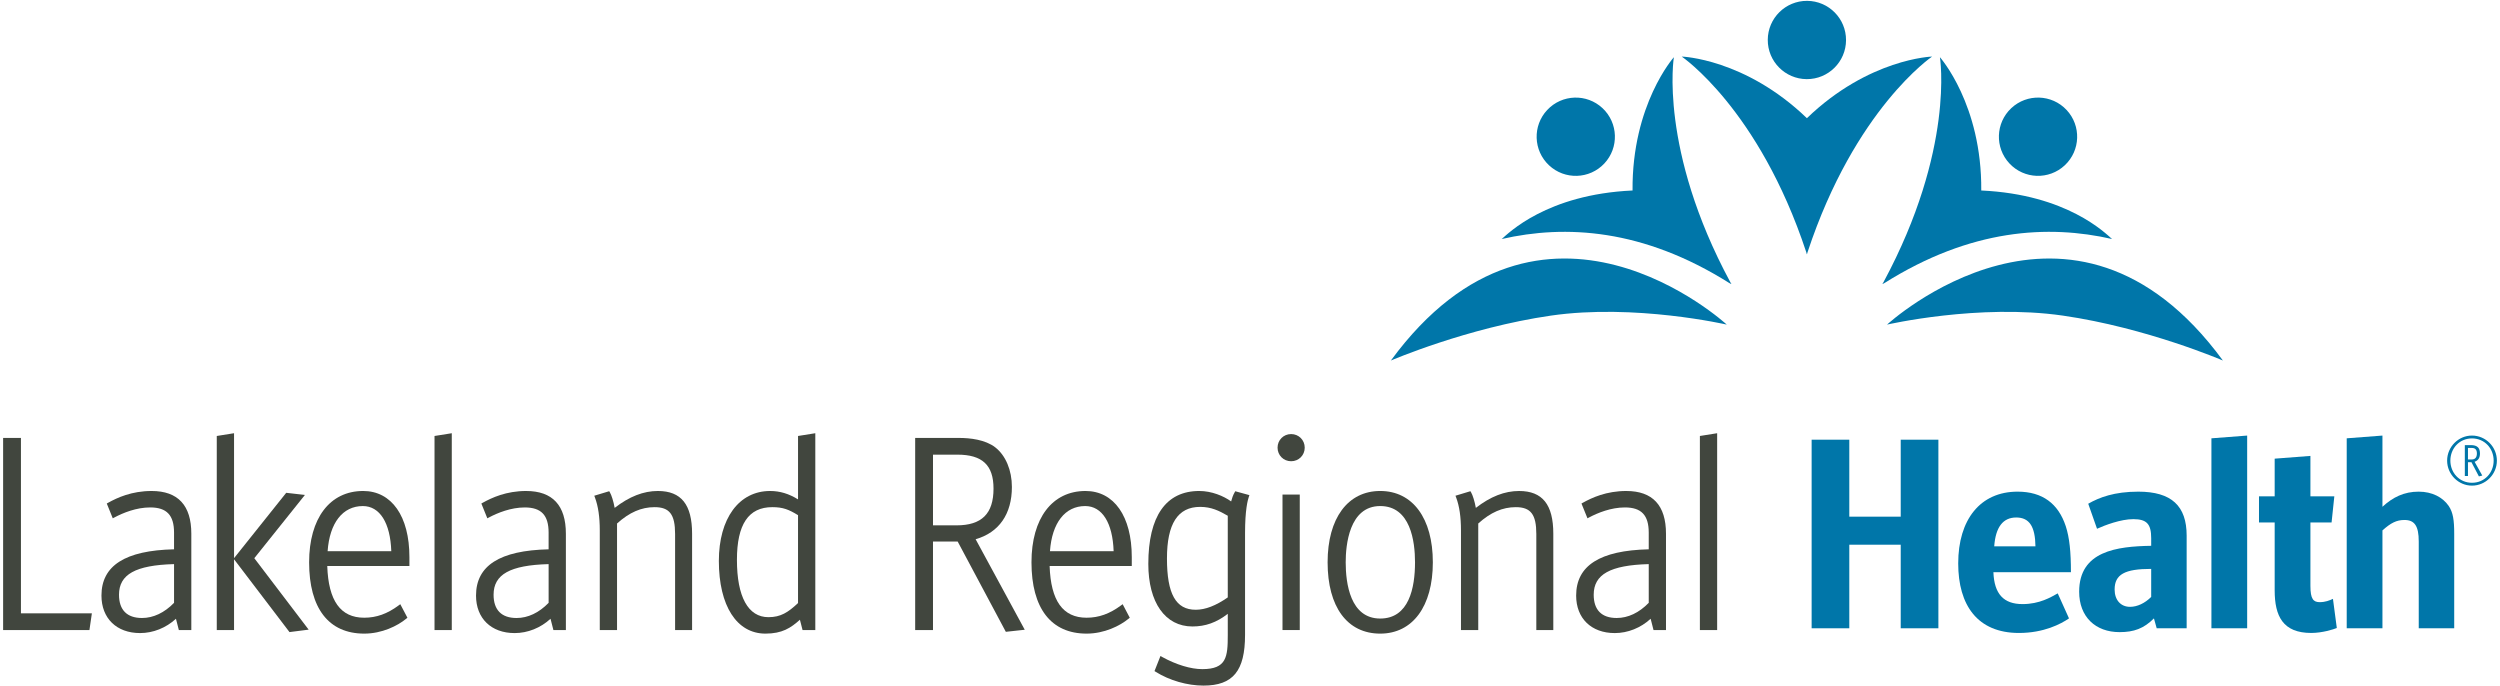 <svg width="600" height="164.744" id="c" xmlns="http://www.w3.org/2000/svg" xmlns:xlink="http://www.w3.org/1999/xlink" viewBox="0 0 401 110"><defs><symbol id="a" viewBox="0 0 400 109.83"><path d="m222.597,57.693s12.197-5.258,25.666-7.207c13.469-1.948,28.21,1.443,28.21,1.443,0,0-29.616-27.324-53.876,5.763Z" fill="#0076a9"/><path d="m256.834,26.086c2.372-2.53,2.242-6.502-.288-8.873-2.529-2.37-6.502-2.242-8.873.289-2.37,2.529-2.241,6.502.288,8.872,2.53,2.372,6.503,2.242,8.873-.288Z" fill="#0076a9"/><path d="m289.294,12.556c3.468.018,6.293-2.778,6.31-6.246.018-3.466-2.778-6.292-6.244-6.31-3.466-.017-6.292,2.778-6.31,6.246-.018,3.466,2.778,6.292,6.244,6.31Z" fill="#0076a9"/><path d="m330.692,26.374c2.529-2.37,2.659-6.343.288-8.872-2.37-2.532-6.343-2.66-8.873-.289-2.53,2.372-2.659,6.343-.288,8.873,2.37,2.53,6.343,2.66,8.873.288Z" fill="#0076a9"/><path d="m309.408,8.936s-10.143.309-20.081,9.884c-9.939-9.575-20.081-9.884-20.081-9.884,0,0,12.376,8.374,19.973,31.364.033.117.064.227.097.345.005-.009.008-.018.011-.027.003.009.006.018.008.027.035-.119.065-.228.101-.345,7.595-22.99,19.972-31.364,19.972-31.364Z" fill="#0076a9"/><path d="m338.277,38.202c-1.061-.91-7.199-7.152-20.983-7.785.119-13.8-6.63-21.379-6.63-21.379,0,0,2.428,14.747-9.042,36.069-.062.105-.122.203-.183.309.008-.004.017-.008.026-.012-.005.008-.009.017-.014.024.11-.056.21-.11.318-.164,13.854-8.724,26.282-9.396,36.508-7.062Z" fill="#0076a9"/><path d="m302.18,51.93s14.74-3.392,28.21-1.443c13.469,1.949,25.666,7.207,25.666,7.207-24.259-33.087-53.875-5.763-53.875-5.763Z" fill="#0076a9"/><path d="m277.033,45.107c-11.472-21.323-9.044-36.069-9.044-36.069,0,0-6.748,7.58-6.628,21.379-13.786.633-19.924,6.875-20.985,7.785,10.225-2.334,22.653-1.662,36.508,7.062.108.055.209.108.318.164-.005-.008-.008-.017-.012-.024.008.005.017.008.026.012-.062-.106-.122-.204-.183-.309Z" fill="#0076a9"/><polygon points="2.859 98.24 2.859 70.388 2.859 70.107 2.576 70.107 .283 70.107 0 70.107 0 70.388 0 100.639 0 100.922 .283 100.922 13.6 100.922 13.845 100.922 13.88 100.68 14.189 98.564 14.236 98.24 13.909 98.24 2.859 98.24" fill="#41463e"/><path d="m23.818,78.618c-3.204,0-5.514,1.076-6.972,1.886l-.218.122.093.231.75,1.853.117.291.277-.146c1.378-.729,3.491-1.6,5.733-1.6,2.641,0,3.818,1.247,3.818,4.039v2.678c-7.834.181-11.643,2.611-11.643,7.421,0,3.654,2.431,6.015,6.193,6.015,2.096,0,4.167-.831,5.756-2.296l.408,1.598.055.213h2.002v-15.453c0-4.547-2.142-6.852-6.369-6.852Zm-5.229,16.642c0-3.265,2.644-4.742,8.828-4.914v6.212c-1.545,1.591-3.32,2.431-5.141,2.431-2.411,0-3.687-1.289-3.687-3.73Z" fill="#41463e"/><polygon points="40.291 89.398 48.091 79.649 48.411 79.25 47.902 79.193 45.564 78.926 45.409 78.909 45.311 79.031 37.109 89.307 37.041 89.394 37.041 69.683 37.041 69.351 36.713 69.404 34.508 69.756 34.27 69.794 34.27 70.034 34.27 100.64 34.27 100.922 34.553 100.922 36.757 100.922 37.041 100.922 37.041 100.64 37.041 89.569 37.106 89.654 45.836 101.12 45.935 101.251 46.097 101.229 48.523 100.92 49.009 100.858 48.712 100.468 40.291 89.398" fill="#41463e"/><path d="m57.746,78.617c-5.343,0-8.662,4.384-8.662,11.44,0,7.377,3.139,11.438,8.838,11.438,2.841,0,5.349-1.241,6.751-2.401l.177-.148-.107-.203-.883-1.676-.154-.292-.265.196c-1.81,1.347-3.564,1.973-5.52,1.973-3.803,0-5.744-2.714-5.928-8.297h13.177v-1.431c0-6.54-2.845-10.601-7.426-10.601Zm-5.696,9.657c.32-4.541,2.419-7.24,5.652-7.24,2.716,0,4.41,2.699,4.561,7.24h-10.213Z" fill="#41463e"/><polygon points="69.434 69.756 69.197 69.794 69.197 70.035 69.197 100.639 69.197 100.922 69.478 100.922 71.684 100.922 71.966 100.922 71.966 100.639 71.966 69.683 71.966 69.351 71.64 69.405 69.434 69.756" fill="#41463e"/><path d="m83.901,78.617c-3.206,0-5.515,1.078-6.974,1.888l-.218.122.094.231.749,1.853.117.291.277-.148c1.378-.728,3.491-1.598,5.733-1.598,2.64,0,3.818,1.247,3.818,4.039v2.678c-7.834.181-11.643,2.611-11.643,7.421,0,3.653,2.431,6.015,6.193,6.015,2.096,0,4.168-.831,5.757-2.296l.408,1.598.053.213h2.002v-15.453c0-4.547-2.143-6.853-6.368-6.853Zm3.597,17.942c-1.544,1.591-3.32,2.431-5.141,2.431-2.411,0-3.687-1.289-3.687-3.73,0-3.265,2.644-4.744,8.828-4.914v6.213Z" fill="#41463e"/><path d="m105.028,78.616c-2.314,0-4.588.888-6.937,2.711-.178-1.034-.518-2.084-.76-2.484l-.113-.189-.21.062-1.897.574-.288.087.105.283c.522,1.393.776,3.119.776,5.279v15.983h2.769v-17.091c1.984-1.787,3.9-2.621,6.022-2.621,2.399,0,3.29,1.166,3.29,4.303v15.409h2.726v-15.453c0-4.675-1.743-6.853-5.485-6.853Z" fill="#41463e"/><path d="m127.741,69.756l-.237.038v10.171c-1.478-.916-2.914-1.347-4.48-1.347-4.993,0-8.22,4.402-8.22,11.218,0,7.193,2.862,11.659,7.471,11.659,2.687,0,4.057-.906,5.531-2.226l.368,1.44.055.213h2.046v-31.571l-.327.053-2.206.352Zm-10.037,19.904c0-5.686,1.856-8.45,5.671-8.45,1.723,0,2.655.382,4.128,1.286v14.098c-1.595,1.501-2.786,2.264-4.745,2.264-3.259,0-5.054-3.267-5.054-9.198Z" fill="#41463e"/><path d="m155.993,86.356c3.754-1.081,5.815-4.043,5.815-8.383,0-2.678-.996-5.053-2.666-6.353-1.617-1.251-4.057-1.513-5.818-1.513h-7.03v30.814h2.859v-14.198h3.956l7.637,14.316.09.167.19-.021,2.425-.265.419-.044-.201-.371-7.677-14.148Zm-3.066-2.227h-3.774v-11.341h3.906c4.013,0,5.801,1.681,5.801,5.45,0,4.02-1.886,5.891-5.934,5.891Z" fill="#41463e"/><path d="m173.612,78.617c-5.343,0-8.662,4.383-8.662,11.438,0,7.377,3.139,11.44,8.838,11.44,2.839,0,5.349-1.241,6.75-2.402l.178-.146-.108-.203-.881-1.676-.154-.292-.265.196c-1.812,1.346-3.565,1.973-5.52,1.973-3.804,0-5.744-2.714-5.928-8.298h13.177v-1.429c0-6.538-2.845-10.601-7.426-10.601Zm2.472,20.307c.875-.242,1.696-.624,2.492-1.117-.795.493-1.617.875-2.492,1.117Zm-8.169-10.65c.32-4.541,2.419-7.24,5.651-7.24,2.719,0,4.412,2.699,4.561,7.24h-10.212Z" fill="#41463e"/><path d="m197.852,78.716l-.21-.058-.11.187c-.254.435-.443.985-.557,1.448-1.203-.874-3.134-1.676-5.109-1.676-5.349,0-8.176,4.048-8.176,11.705,0,6.185,2.711,10.027,7.074,10.027,2.089,0,3.859-.629,5.671-2.029v3.422c0,3.48-.189,5.45-4.081,5.45-1.851,0-4.197-.711-6.436-1.948l-.282-.155-.117.298-.75,1.897-.087.218.199.125c2.207,1.381,5.066,2.204,7.648,2.204,4.742,0,6.677-2.356,6.677-8.132v-16.36c0-3.658.422-5.255.601-5.771l.1-.286-.292-.081-1.763-.484Zm-5.5,28.759c-.259,0-.524-.014-.792-.038.268.024.533.038.793.038h-.002Zm-1.06-9.808c-3.189,0-4.611-2.536-4.611-8.228,0-5.565,1.738-8.272,5.317-8.272,1.79,0,3.034.612,4.436,1.423v13.096c-1.918,1.334-3.602,1.981-5.142,1.981Z" fill="#41463e"/><polygon points="205.496 79.19 205.213 79.19 205.213 79.472 205.213 100.639 205.213 100.922 205.496 100.922 207.699 100.922 207.982 100.922 207.982 100.639 207.982 79.472 207.982 79.19 207.699 79.19 205.496 79.19" fill="#41463e"/><path d="m206.598,69.488c-1.221,0-2.177.957-2.177,2.18,0,1.221.956,2.177,2.177,2.177,1.222,0,2.18-.956,2.18-2.177,0-1.222-.958-2.18-2.18-2.18Z" fill="#41463e"/><path d="m220.888,78.616c-5.206,0-8.44,4.384-8.44,11.44,0,7.162,3.154,11.44,8.44,11.44,5.206,0,8.44-4.384,8.44-11.44s-3.233-11.44-8.44-11.44Zm0,20.461c-4.818,0-5.538-5.652-5.538-9.021,0-2.713.539-9.023,5.538-9.023,4.858,0,5.582,5.654,5.582,9.023,0,4.116-.968,9.021-5.582,9.021Z" fill="#41463e"/><path d="m243.163,78.618c-2.315,0-4.588.888-6.937,2.71-.18-1.035-.518-2.084-.758-2.485l-.114-.189-.21.062-1.897.574-.289.087.107.283c.521,1.388.775,3.116.775,5.281v15.981h2.771v-17.091c1.984-1.787,3.9-2.621,6.024-2.621,2.398,0,3.29,1.166,3.29,4.304v15.409h2.725v-15.453c0-4.675-1.743-6.852-5.485-6.852Z" fill="#41463e"/><path d="m260.358,78.618c-3.206,0-5.514,1.076-6.972,1.886l-.218.122.093.231.752,1.853.117.291.276-.148c1.379-.728,3.491-1.598,5.733-1.598,2.641,0,3.818,1.247,3.818,4.039v2.678c-7.832.181-11.643,2.611-11.643,7.421,0,3.653,2.431,6.015,6.193,6.015,2.096,0,4.167-.831,5.757-2.296l.406,1.598.055.212h2v-15.451c0-4.547-2.142-6.852-6.368-6.852Zm3.599,17.94c-1.545,1.591-3.32,2.431-5.142,2.431-2.411,0-3.685-1.289-3.685-3.729,0-3.265,2.644-4.743,8.828-4.914v6.213Z" fill="#41463e"/><polygon points="272.399 69.756 272.162 69.794 272.162 70.036 272.162 100.64 272.162 100.923 272.445 100.923 274.648 100.923 274.931 100.923 274.931 100.64 274.931 69.683 274.931 69.352 274.604 69.404 272.399 69.756" fill="#41463e"/><polygon points="304.375 82.736 296.128 82.736 296.128 70.389 290.086 70.389 290.086 100.639 296.128 100.639 296.128 87.234 304.375 87.234 304.375 100.639 310.417 100.639 310.417 70.389 304.375 70.389 304.375 82.736" fill="#0076a9"/><path d="m330.839,84.235c-1.192-3.573-3.705-5.512-7.718-5.512-5.998,0-9.524,4.498-9.524,11.51,0,6.703,3.087,11.157,9.744,11.157,4.013,0,6.747-1.457,8.026-2.338l-1.808-4.013c-1.102.618-2.911,1.72-5.645,1.72-3.042,0-4.541-1.632-4.673-5.115h12.436c0-3.22-.221-5.512-.837-7.409Zm-11.466,3.264c.219-3.087,1.411-4.631,3.527-4.631,2.117,0,3.043,1.455,3.087,4.631h-6.614Z" fill="#0076a9"/><path d="m342.479,78.724c-3.838,0-6.263.926-8.027,1.939l1.411,4.013c1.279-.574,3.795-1.542,5.821-1.542,2.162,0,2.867.793,2.867,3.042v1.234c-5.512.09-11.554.839-11.554,7.365,0,4.013,2.603,6.482,6.483,6.482,2.293,0,3.88-.574,5.512-2.204l.441,1.586h4.806v-14.861c0-4.762-2.425-7.054-7.761-7.054Zm2.072,16.888c-1.014,1.015-2.248,1.588-3.395,1.588-1.498,0-2.471-1.104-2.471-2.778,0-2.427,1.632-3.308,5.865-3.308v4.498Z" fill="#0076a9"/><polygon points="354.212 100.639 359.945 100.639 359.945 69.728 354.212 70.168 354.212 100.639" fill="#0076a9"/><path d="m371.59,96.449c-1.015,0-1.499-.484-1.499-2.6v-10.187h3.395l.441-4.189h-3.836v-6.482l-5.733.441v6.041h-2.515v4.189h2.515v10.892c0,4.145,1.323,6.835,5.865,6.835,1.763,0,3.571-.572,4.101-.795l-.618-4.674c-.574.263-1.235.528-2.116.528Z" fill="#0076a9"/><path d="m387.465,78.723c-2.337,0-4.145.881-5.821,2.427v-11.422l-5.731.44v30.472h5.731v-15.699c1.326-1.19,2.25-1.674,3.529-1.674,1.632,0,2.293.97,2.293,3.439v13.935h5.689v-15.169c0-2.16-.177-3.396-.881-4.453-.97-1.413-2.69-2.294-4.807-2.294Z" fill="#0076a9"/><path d="m397.287,72.601c0-.875-.406-1.344-1.467-1.344h-.962v4.958h.505v-2.22h.556l1.196,2.282.542-.136-1.233-2.209c.592-.21.863-.653.863-1.332Zm-1.924.962v-1.85h.617c.592,0,.814.333.814.887,0,.58-.247.962-.827.962h-.604Z" fill="#0076a9"/><path d="m396.004,69.727c-2.183,0-3.984,1.813-3.984,4.021,0,2.197,1.801,4.01,3.984,4.01,2.195,0,3.996-1.813,3.996-4.01,0-2.207-1.787-4.021-3.996-4.021Zm0,7.573c-2.009,0-3.465-1.603-3.465-3.553,0-1.961,1.455-3.564,3.465-3.564,2.023,0,3.478,1.603,3.478,3.564,0,1.95-1.455,3.553-3.478,3.553Z" fill="#0076a9"/></symbol></defs><use width="400" height="109.83" transform="translate(.5 .085)" xlink:href="#a"/></svg>